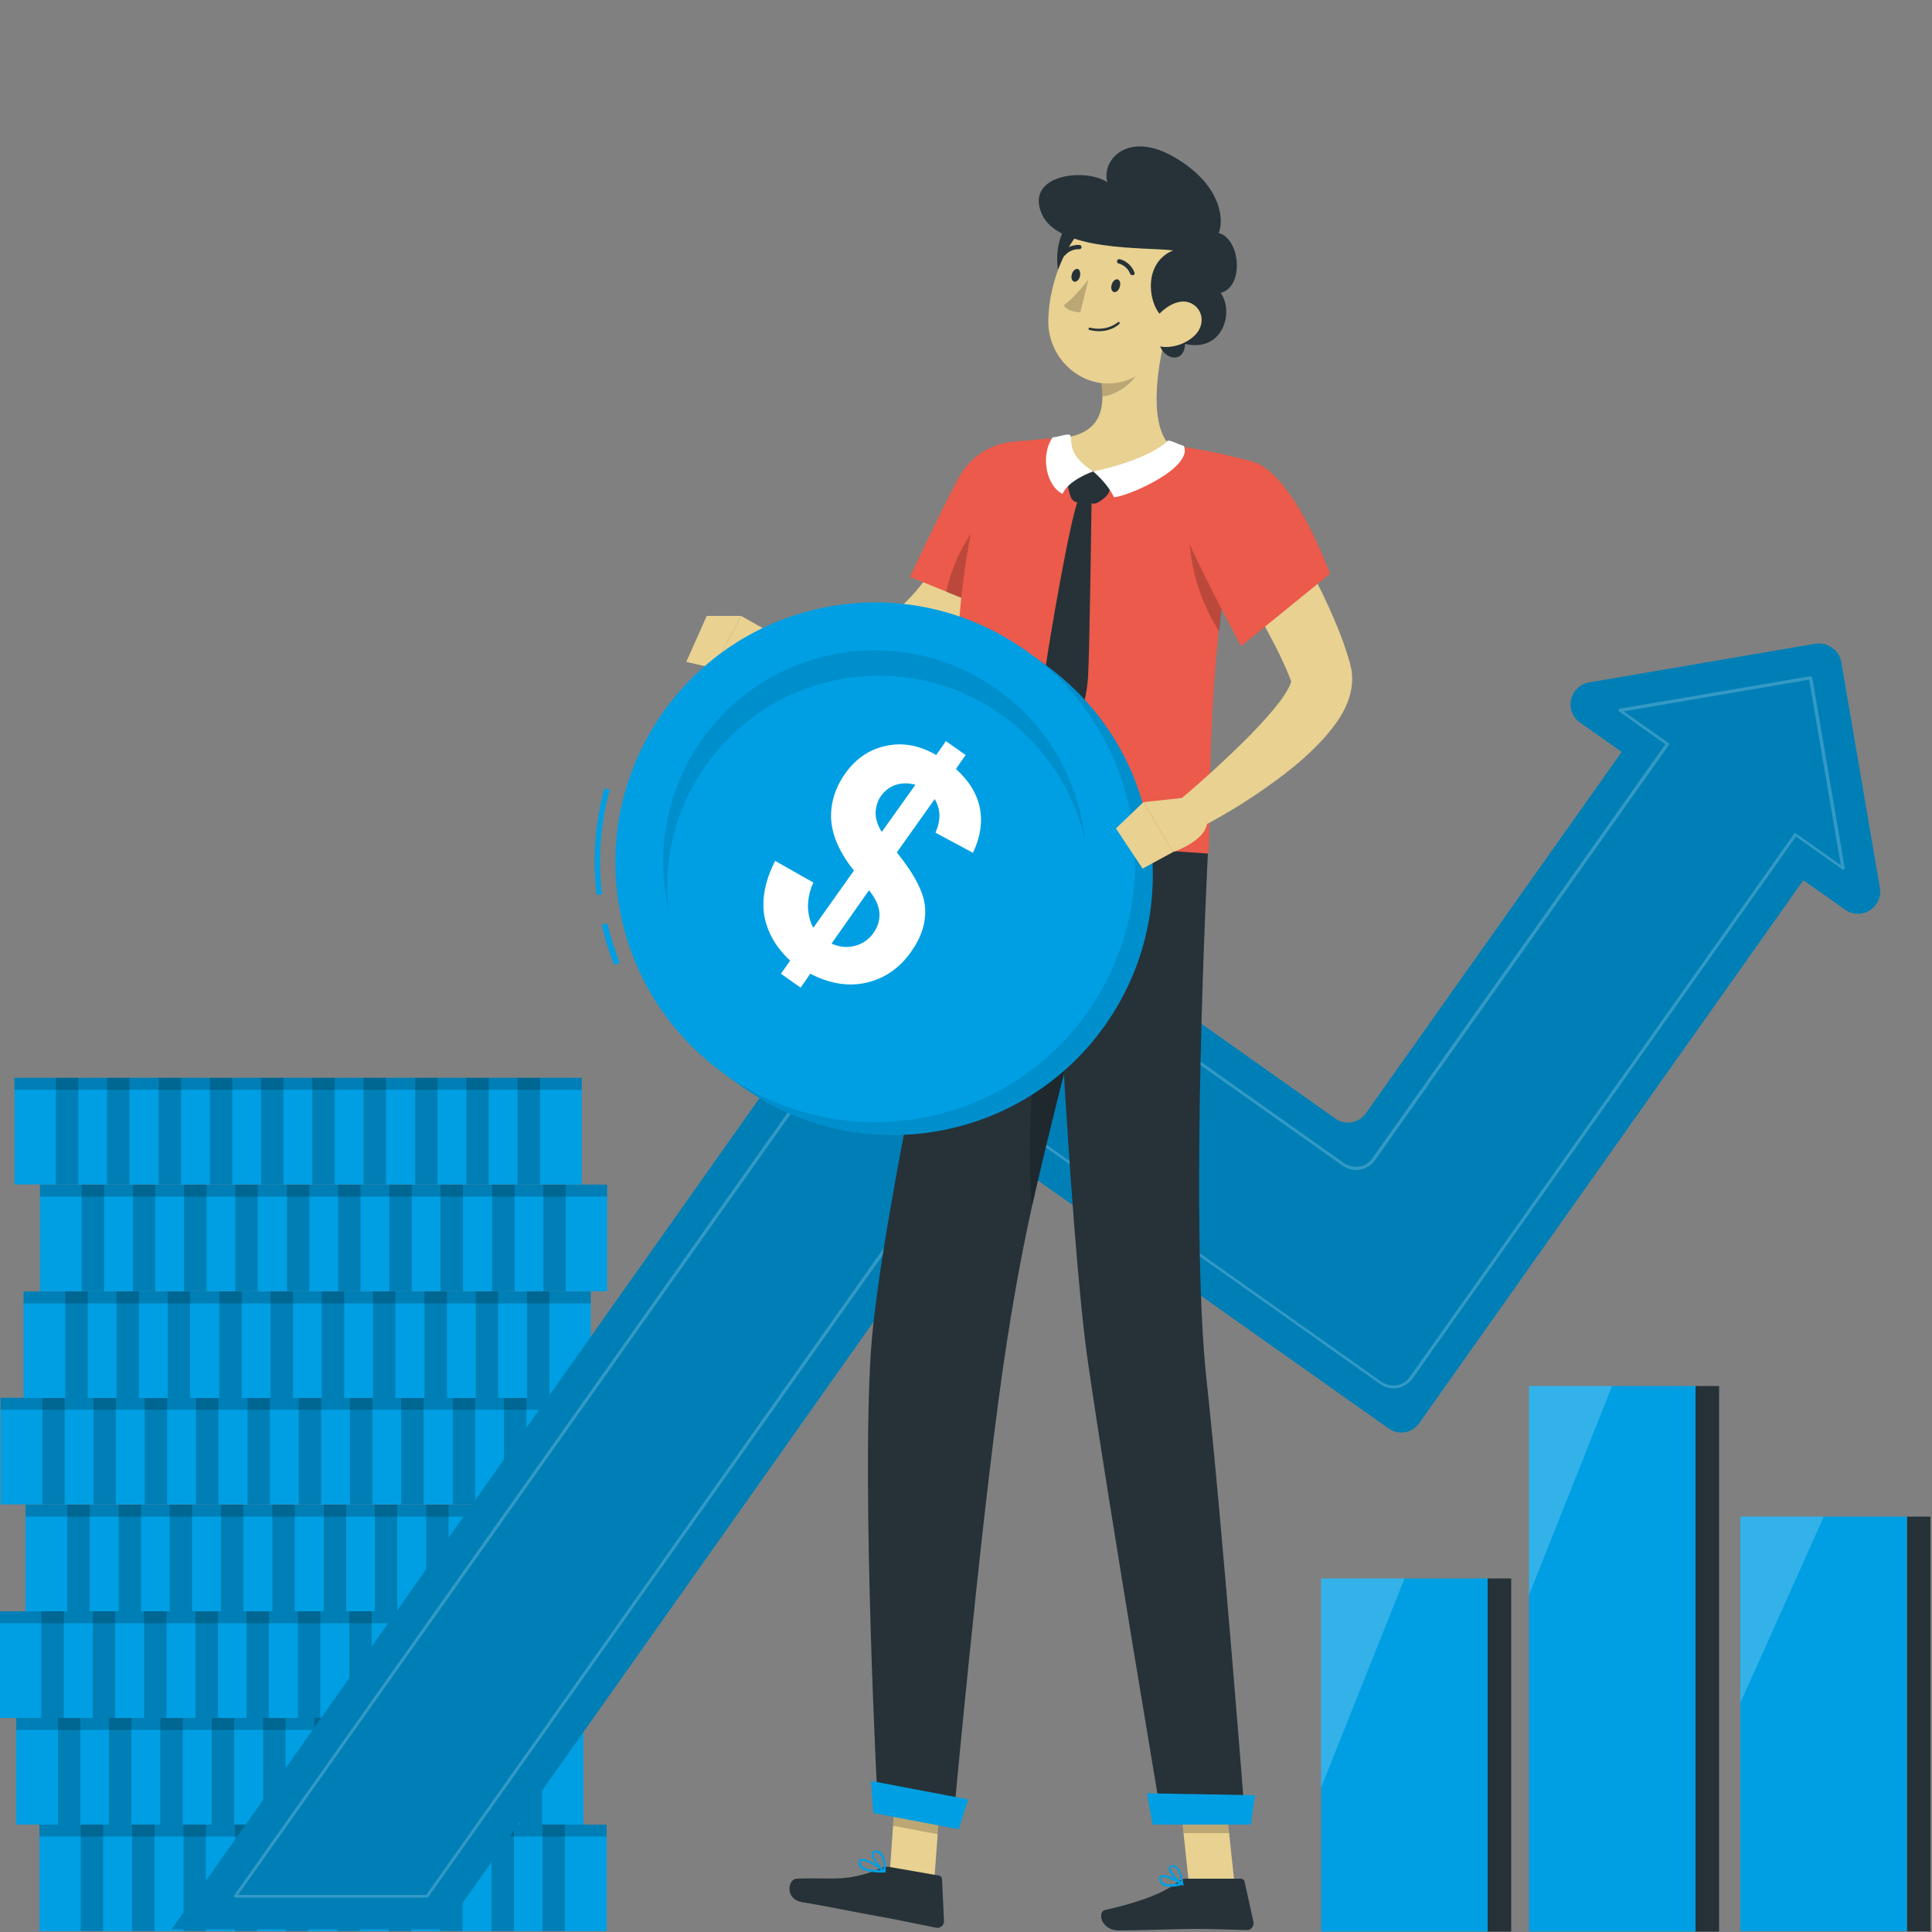 <?xml version="1.0" encoding="utf-8"?>
<!-- Generator: Adobe Illustrator 24.3.0, SVG Export Plug-In . SVG Version: 6.00 Build 0)  -->
<svg version="1.1" xmlns="http://www.w3.org/2000/svg" xmlns:xlink="http://www.w3.org/1999/xlink" x="0px" y="0px"
	 viewBox="0 0 500 500" enable-background="new 0 0 500 500" xml:space="preserve">
<rect x="0" y="0" width="500" height="500" fill="#808080" stroke="none"/>
<g id="Background_Complete" display="none">
	<g display="inline">
		<rect y="382.4" fill="#EBEBEB" width="500" height="0.2"/>
		<rect x="322.5" y="401.2" fill="#EBEBEB" width="8.7" height="0.2"/>
		<rect x="150" y="388.8" fill="#EBEBEB" width="23.2" height="0.2"/>
		<rect x="402.1" y="394.1" fill="#EBEBEB" width="56.7" height="0.2"/>
		<rect x="42.7" y="394.1" fill="#EBEBEB" width="56.7" height="0.2"/>
		<path fill="#EBEBEB" d="M237,337.8H43.9c-3.1,0-5.7-2.6-5.7-5.7V60.7c0-3.1,2.6-5.7,5.7-5.7H237c3.1,0,5.7,2.6,5.7,5.7v271.4
			C242.7,335.2,240.2,337.8,237,337.8z M43.9,55.2c-3,0-5.5,2.4-5.5,5.5v271.4c0,3,2.4,5.5,5.5,5.5H237c3,0,5.5-2.4,5.5-5.5V60.7
			c0-3-2.4-5.5-5.5-5.5H43.9z"/>
		<path fill="#EBEBEB" d="M453.3,337.8H260.2c-3.1,0-5.7-2.6-5.7-5.7V60.7c0-3.1,2.6-5.7,5.7-5.7h193.1c3.1,0,5.7,2.6,5.7,5.7v271.4
			C459,335.2,456.5,337.8,453.3,337.8z M260.2,55.2c-3,0-5.5,2.4-5.5,5.5v271.4c0,3,2.4,5.5,5.5,5.5h193.1c3,0,5.5-2.4,5.5-5.5V60.7
			c0-3-2.4-5.5-5.5-5.5H260.2z"/>
	</g>
	<g display="inline">
		<g>
			<g>
				<g>
					
						<rect x="113.3" y="92.1" transform="matrix(-1 -1.224647e-16 1.224647e-16 -1 492.124 328.503)" fill="#E6E6E6" width="265.5" height="144.2"/>
					
						<rect x="110.3" y="92.1" transform="matrix(-1 -1.224647e-16 1.224647e-16 -1 486.093 328.503)" fill="#F5F5F5" width="265.5" height="144.2"/>
					
						<rect x="177" y="36.9" transform="matrix(-1.836970e-16 1 -1 -1.836970e-16 407.298 -78.795)" fill="#FFFFFF" width="132.1" height="254.7"/>
					
						<rect x="50.8" y="163.1" transform="matrix(-1.836970e-16 1 -1 -1.836970e-16 281.092 47.411)" fill="#E6E6E6" width="132.1" height="2.3"/>
					
						<rect x="112.5" y="199" transform="matrix(-1 -1.224647e-16 1.224647e-16 -1 486.093 406.15)" fill="#F5F5F5" width="261" height="8.2"/>
					
						<rect x="112.5" y="129.7" transform="matrix(-1 -1.224647e-16 1.224647e-16 -1 486.093 267.483)" fill="#F5F5F5" width="261" height="8.2"/>
				</g>
				<g>
					<path fill="#E6E6E6" d="M104.4,82.1h280.3c0.5,0,0.8,0.4,0.8,0.8l0,0c0,0.5-0.4,0.8-0.8,0.8H104.4c-0.5,0-0.8-0.4-0.8-0.8l0,0
						C103.6,82.4,103.9,82.1,104.4,82.1z"/>
					<path fill="#E6E6E6" d="M99.4,82.9c0,2.3,1.9,4.2,4.2,4.2s4.2-1.9,4.2-4.2s-1.9-4.2-4.2-4.2S99.4,80.6,99.4,82.9z"/>
					<path fill="#E6E6E6" d="M377.7,87.6L377.7,87.6c0.6,0,1.1-0.5,1.1-1.1V84c0-0.6-0.5-1.1-1.1-1.1l0,0c-0.6,0-1.1,0.5-1.1,1.1
						v2.4C376.6,87.1,377.1,87.6,377.7,87.6z"/>
					<path fill="#E6E6E6" d="M117,87.6L117,87.6c0.6,0,1.1-0.5,1.1-1.1V84c0-0.6-0.5-1.1-1.1-1.1l0,0c-0.6,0-1.1,0.5-1.1,1.1v2.4
						C115.8,87.1,116.3,87.6,117,87.6z"/>
				</g>
			</g>
			
				<rect x="104.7" y="82.9" transform="matrix(-1 -1.224647e-16 1.224647e-16 -1 478.219 196.099)" opacity="0.5" fill="#E0E0E0" width="268.9" height="30.3"/>
			<circle fill="#E6E6E6" cx="364.3" cy="82.9" r="4.2"/>
		</g>
		<g>
			<g>
				<g>
					
						<rect x="295.9" y="268.4" transform="matrix(-1 -1.224647e-16 1.224647e-16 -1 608.842 650.752)" fill="#E6E6E6" width="17.1" height="114"/>
					<polygon fill="#F0F0F0" points="300.4,382.4 295.9,382.4 295.9,366.9 305.1,366.9 					"/>
					
						<rect x="434.4" y="268.4" transform="matrix(-1 -1.224647e-16 1.224647e-16 -1 885.915 650.752)" fill="#E6E6E6" width="17.1" height="114"/>
					
						<rect x="295.9" y="268.4" transform="matrix(-1 -1.224647e-16 1.224647e-16 -1 734.231 641.222)" fill="#F0F0F0" width="142.5" height="104.5"/>
					
						<rect x="299.4" y="273" transform="matrix(-1 -1.224647e-16 1.224647e-16 -1 734.231 574.634)" fill="#E6E6E6" width="135.5" height="28.7"/>
					<path fill="#F0F0F0" d="M326.3,281.9H405c4.4,0,8.6-3.5,11.6-9.8l0,0H314.7l0,0C317.7,278.4,321.9,281.9,326.3,281.9z"/>
					<polygon fill="#F0F0F0" points="433.9,382.4 438.3,382.4 438.3,366.9 429.2,366.9 					"/>
					
						<rect x="299.4" y="306.3" transform="matrix(-1 -1.224647e-16 1.224647e-16 -1 734.231 641.222)" fill="#E6E6E6" width="135.5" height="28.7"/>
					<path fill="#F0F0F0" d="M326.3,315.2H405c4.4,0,8.6-3.5,11.6-9.8l0,0H314.7l0,0C317.7,311.7,321.9,315.2,326.3,315.2z"/>
					
						<rect x="299.4" y="339.6" transform="matrix(-1 -1.224647e-16 1.224647e-16 -1 734.231 707.81)" fill="#E6E6E6" width="135.5" height="28.7"/>
					<path fill="#F0F0F0" d="M326.3,348.5H405c4.4,0,8.6-3.5,11.6-9.8l0,0H314.7l0,0C317.7,344.9,321.9,348.5,326.3,348.5z"/>
				</g>
			</g>
			<g>
				<g>
					<g>
						<g>
							<path fill="#F5F5F5" d="M399.2,211.2c-2.7-9.1,30.9-54.6,45.7-53.2c14.8,1.4-11.2,56.5-19.2,61.4
								C416.8,224.9,402.2,221.1,399.2,211.2z"/>
							<path fill="#F5F5F5" d="M397.3,224.3c-1.3-4.6,22.2-12.2,31.6-6.7c9.3,5.5-9.7,19.6-15,18.9
								C407.8,235.8,398.7,229.3,397.3,224.3z"/>
							<path fill="#F5F5F5" d="M425.8,220.1c3.3-6.1-20.7-41.7-33.4-42.4c-12.8-0.7,3.6,41,9.9,45.3
								C409.4,227.9,422.3,226.8,425.8,220.1z"/>
							<path fill="#EBEBEB" d="M413.6,201.2L413.6,201.2c-1.3,0-2.4,0.9-2.6,2.1c-2.8,18.8-3.1,37.8-1,56.8c0.1,1.2,1.2,2.2,2.4,2.2
								c0,0,0,0,0.1,0c1.5,0,2.7-1.3,2.5-2.8c-2-18.5-1.7-37.1,1-55.5C416.2,202.5,415.1,201.2,413.6,201.2z"/>
						</g>
						<path fill="#FAFAFA" d="M411.8,268.4L411.8,268.4c8.8,0,16.3-5.2,18.1-12.3c0.5-1.9,1-3.7,1.9-5.5l0.1-0.3h-40.3l0.1,0.3
							c0.9,1.8,1.4,3.6,1.9,5.5C395.5,263.1,402.9,268.4,411.8,268.4z"/>
						<path fill="#F0F0F0" d="M391.5,252.1H432c1.1,0,2.1-1.1,2.4-2.7l0,0c0.4-2.3-0.8-4.5-2.4-4.5h-40.4c-1.6,0-2.8,2.2-2.4,4.5
							l0,0C389.4,251,390.4,252.1,391.5,252.1z"/>
					</g>
				</g>
			</g>
		</g>
		<g>
			<g>
				<rect x="217.1" y="310.6" fill="#F0F0F0" width="49.8" height="71.8"/>
				
					<rect x="69" y="310.6" transform="matrix(-1 -1.224647e-16 1.224647e-16 -1 286.067 692.956)" fill="#F5F5F5" width="148.1" height="71.8"/>
				
					<rect x="82" y="334.6" transform="matrix(-1 -1.224647e-16 1.224647e-16 -1 195.284 701.104)" fill="#FAFAFA" width="31.3" height="31.9"/>
				
					<rect x="124.5" y="334.6" transform="matrix(-1 -1.224647e-16 1.224647e-16 -1 280.323 701.104)" fill="#FAFAFA" width="31.3" height="31.9"/>
				<rect x="68.4" y="318.2" opacity="0.7" fill="#E6E6E6" width="198.5" height="4.1"/>
			</g>
			<g>
				<rect x="217.1" y="308.1" fill="#F0F0F0" width="52.6" height="11.8"/>
				
					<rect x="66.2" y="308.1" transform="matrix(-1 -1.224647e-16 1.224647e-16 -1 283.318 628.003)" fill="#F5F5F5" width="150.9" height="11.8"/>
			</g>
		</g>
		<path fill="#F0F0F0" d="M108.9,287.9c0,0,0.9,20.2,37.3,20.2s37.3-20.2,37.3-20.2H108.9z"/>
		<path fill="#F0F0F0" d="M108.9,274.6c0,0,0.9,20.2,37.3,20.2s37.3-20.2,37.3-20.2H108.9z"/>
	</g>
</g>
<g id="Background_Simple">
	<g display="none">
		<path display="inline" fill="#E7EAF3" d="M17.3,128.3c-61.4,136.8,227.5,84.7,252,122.4c37.3,57.1-70.1,114.8-30.7,176.1
			c55.4,86.2,146.1,4.4,178.5-27.4c32.7-32.2,100.1-115.8,57.2-188.8c-65.4-111.4-140.7-33.4-208.2-77.8
			c-31.9-20.9,1.9-69.6-47.3-103.5C132.9-29.9,39.2,79.4,17.3,128.3z"/>
	</g>
</g>
<g id="Shadow_1_">
</g>
<g id="Coins">
	<g>
		<g>
			<rect x="10.2" y="472.2" fill="#009FE3" width="146.8" height="27.6"/>
			<rect x="10.2" y="472.2" opacity="0.2" width="146.8" height="3.1"/>
			<rect x="20.9" y="472.2" opacity="0.2" width="5.8" height="27.6"/>
			<rect x="34.2" y="472.2" opacity="0.2" width="5.8" height="27.6"/>
			<rect x="47.5" y="472.2" opacity="0.2" width="5.8" height="27.6"/>
			<rect x="60.8" y="472.2" opacity="0.2" width="5.8" height="27.6"/>
			<rect x="74" y="472.2" opacity="0.2" width="5.8" height="27.6"/>
			<rect x="87.3" y="472.2" opacity="0.2" width="5.8" height="27.6"/>
			<rect x="100.6" y="472.2" opacity="0.2" width="5.8" height="27.6"/>
			<rect x="113.9" y="472.2" opacity="0.2" width="5.8" height="27.6"/>
			<rect x="127.2" y="472.2" opacity="0.2" width="5.8" height="27.6"/>
			<rect x="140.4" y="472.2" opacity="0.2" width="5.8" height="27.6"/>
		</g>
		<g>
			<rect x="4.2" y="444.6" fill="#009FE3" width="146.8" height="27.6"/>
			<rect x="4.2" y="444.6" opacity="0.2" width="146.8" height="3.1"/>
			<rect x="15" y="444.6" opacity="0.2" width="5.8" height="27.6"/>
			<rect x="28.2" y="444.6" opacity="0.2" width="5.8" height="27.6"/>
			<rect x="41.5" y="444.6" opacity="0.2" width="5.8" height="27.6"/>
			<rect x="54.8" y="444.6" opacity="0.2" width="5.8" height="27.6"/>
			<rect x="68.1" y="444.6" opacity="0.2" width="5.8" height="27.6"/>
			<rect x="81.3" y="444.6" opacity="0.2" width="5.8" height="27.6"/>
			<rect x="94.6" y="444.6" opacity="0.2" width="5.8" height="27.6"/>
			<rect x="107.9" y="444.6" opacity="0.2" width="5.8" height="27.6"/>
			<rect x="121.2" y="444.6" opacity="0.2" width="5.8" height="27.6"/>
			<rect x="134.5" y="444.6" opacity="0.2" width="5.8" height="27.6"/>
		</g>
		<g>
			<rect y="417" fill="#009FE3" width="146.8" height="27.6"/>
			<rect y="417" opacity="0.2" width="146.8" height="3.1"/>
			<rect x="10.7" y="417" opacity="0.2" width="5.8" height="27.6"/>
			<rect x="24" y="417" opacity="0.2" width="5.8" height="27.6"/>
			<rect x="37.3" y="417" opacity="0.2" width="5.8" height="27.6"/>
			<rect x="50.6" y="417" opacity="0.2" width="5.8" height="27.6"/>
			<rect x="63.8" y="417" opacity="0.2" width="5.8" height="27.6"/>
			<rect x="77.1" y="417" opacity="0.2" width="5.8" height="27.6"/>
			<rect x="90.4" y="417" opacity="0.2" width="5.8" height="27.6"/>
			<rect x="103.7" y="417" opacity="0.2" width="5.8" height="27.6"/>
			<rect x="117" y="417" opacity="0.2" width="5.8" height="27.6"/>
			<rect x="130.2" y="417" opacity="0.2" width="5.8" height="27.6"/>
		</g>
		<g>
			<rect x="6.6" y="389.4" fill="#009FE3" width="146.8" height="27.6"/>
			<rect x="6.6" y="389.4" opacity="0.2" width="146.8" height="3.1"/>
			<rect x="17.4" y="389.4" opacity="0.2" width="5.8" height="27.6"/>
			<rect x="30.7" y="389.4" opacity="0.2" width="5.8" height="27.6"/>
			<rect x="43.9" y="389.4" opacity="0.2" width="5.8" height="27.6"/>
			<rect x="57.2" y="389.4" opacity="0.2" width="5.8" height="27.6"/>
			<rect x="70.5" y="389.4" opacity="0.2" width="5.8" height="27.6"/>
			<rect x="83.8" y="389.4" opacity="0.2" width="5.8" height="27.6"/>
			<rect x="97" y="389.4" opacity="0.2" width="5.8" height="27.6"/>
			<rect x="110.3" y="389.4" opacity="0.2" width="5.8" height="27.6"/>
			<rect x="123.6" y="389.4" opacity="0.2" width="5.8" height="27.6"/>
			<rect x="136.9" y="389.4" opacity="0.2" width="5.8" height="27.6"/>
		</g>
		<g>
			
				<rect x="0.2" y="361.8" transform="matrix(-1 -1.224647e-16 1.224647e-16 -1 147.143 751.138)" fill="#009FE3" width="146.8" height="27.6"/>
			
				<rect x="0.2" y="361.8" transform="matrix(-1 -1.224647e-16 1.224647e-16 -1 147.143 726.659)" opacity="0.2" width="146.8" height="3.1"/>
			
				<rect x="130.4" y="361.8" transform="matrix(-1 -1.224647e-16 1.224647e-16 -1 266.634 751.138)" opacity="0.2" width="5.8" height="27.6"/>
			
				<rect x="117.1" y="361.8" transform="matrix(-1 -1.224647e-16 1.224647e-16 -1 240.08 751.138)" opacity="0.2" width="5.8" height="27.6"/>
			
				<rect x="103.9" y="361.8" transform="matrix(-1 -1.224647e-16 1.224647e-16 -1 213.527 751.138)" opacity="0.2" width="5.8" height="27.6"/>
			
				<rect x="90.6" y="361.8" transform="matrix(-1 -1.224647e-16 1.224647e-16 -1 186.973 751.138)" opacity="0.2" width="5.8" height="27.6"/>
			
				<rect x="77.3" y="361.8" transform="matrix(-1 -1.224647e-16 1.224647e-16 -1 160.419 751.138)" opacity="0.2" width="5.8" height="27.6"/>
			
				<rect x="64" y="361.8" transform="matrix(-1 -1.224647e-16 1.224647e-16 -1 133.866 751.138)" opacity="0.2" width="5.8" height="27.6"/>
			
				<rect x="50.8" y="361.8" transform="matrix(-1 -1.224647e-16 1.224647e-16 -1 107.312 751.138)" opacity="0.2" width="5.8" height="27.6"/>
			
				<rect x="37.5" y="361.8" transform="matrix(-1 -1.224647e-16 1.224647e-16 -1 80.759 751.138)" opacity="0.2" width="5.8" height="27.6"/>
			
				<rect x="24.2" y="361.8" transform="matrix(-1 -1.224647e-16 1.224647e-16 -1 54.205 751.138)" opacity="0.2" width="5.8" height="27.6"/>
			
				<rect x="10.9" y="361.8" transform="matrix(-1 -1.224647e-16 1.224647e-16 -1 27.652 751.138)" opacity="0.2" width="5.8" height="27.6"/>
		</g>
		<g>
			
				<rect x="6.2" y="334.1" transform="matrix(-1 -1.224647e-16 1.224647e-16 -1 159.091 695.903)" fill="#009FE3" width="146.8" height="27.6"/>
			
				<rect x="6.2" y="334.1" transform="matrix(-1 -1.224647e-16 1.224647e-16 -1 159.091 671.423)" opacity="0.2" width="146.8" height="3.1"/>
			
				<rect x="136.4" y="334.1" transform="matrix(-1 -1.224647e-16 1.224647e-16 -1 278.582 695.903)" opacity="0.2" width="5.8" height="27.6"/>
			
				<rect x="123.1" y="334.1" transform="matrix(-1 -1.224647e-16 1.224647e-16 -1 252.029 695.903)" opacity="0.2" width="5.8" height="27.6"/>
			
				<rect x="109.8" y="334.1" transform="matrix(-1 -1.224647e-16 1.224647e-16 -1 225.475 695.903)" opacity="0.2" width="5.8" height="27.6"/>
			
				<rect x="96.6" y="334.1" transform="matrix(-1 -1.224647e-16 1.224647e-16 -1 198.921 695.903)" opacity="0.2" width="5.8" height="27.6"/>
			
				<rect x="83.3" y="334.1" transform="matrix(-1 -1.224647e-16 1.224647e-16 -1 172.368 695.903)" opacity="0.2" width="5.8" height="27.6"/>
			
				<rect x="70" y="334.1" transform="matrix(-1 -1.224647e-16 1.224647e-16 -1 145.814 695.903)" opacity="0.2" width="5.8" height="27.6"/>
			
				<rect x="56.7" y="334.1" transform="matrix(-1 -1.224647e-16 1.224647e-16 -1 119.261 695.903)" opacity="0.2" width="5.8" height="27.6"/>
			
				<rect x="43.5" y="334.1" transform="matrix(-1 -1.224647e-16 1.224647e-16 -1 92.707 695.903)" opacity="0.2" width="5.8" height="27.6"/>
			
				<rect x="30.2" y="334.1" transform="matrix(-1 -1.224647e-16 1.224647e-16 -1 66.153 695.903)" opacity="0.2" width="5.8" height="27.6"/>
			
				<rect x="16.9" y="334.1" transform="matrix(-1 -1.224647e-16 1.224647e-16 -1 39.6 695.903)" opacity="0.2" width="5.8" height="27.6"/>
		</g>
		<g>
			
				<rect x="10.4" y="306.5" transform="matrix(-1 -1.224647e-16 1.224647e-16 -1 167.53 640.667)" fill="#009FE3" width="146.8" height="27.6"/>
			
				<rect x="10.4" y="306.5" transform="matrix(-1 -1.224647e-16 1.224647e-16 -1 167.53 616.188)" opacity="0.2" width="146.8" height="3.1"/>
			
				<rect x="140.6" y="306.5" transform="matrix(-1 -1.224647e-16 1.224647e-16 -1 287.021 640.667)" opacity="0.2" width="5.8" height="27.6"/>
			
				<rect x="127.3" y="306.5" transform="matrix(-1 -1.224647e-16 1.224647e-16 -1 260.467 640.667)" opacity="0.2" width="5.8" height="27.6"/>
			
				<rect x="114.1" y="306.5" transform="matrix(-1 -1.224647e-16 1.224647e-16 -1 233.913 640.667)" opacity="0.2" width="5.8" height="27.6"/>
			
				<rect x="100.8" y="306.5" transform="matrix(-1 -1.224647e-16 1.224647e-16 -1 207.36 640.667)" opacity="0.2" width="5.8" height="27.6"/>
			
				<rect x="87.5" y="306.5" transform="matrix(-1 -1.224647e-16 1.224647e-16 -1 180.806 640.667)" opacity="0.2" width="5.8" height="27.6"/>
			
				<rect x="74.2" y="306.5" transform="matrix(-1 -1.224647e-16 1.224647e-16 -1 154.252 640.667)" opacity="0.2" width="5.8" height="27.6"/>
			
				<rect x="61" y="306.5" transform="matrix(-1 -1.224647e-16 1.224647e-16 -1 127.699 640.667)" opacity="0.2" width="5.8" height="27.6"/>
			
				<rect x="47.7" y="306.5" transform="matrix(-1 -1.224647e-16 1.224647e-16 -1 101.145 640.667)" opacity="0.2" width="5.8" height="27.6"/>
			
				<rect x="34.4" y="306.5" transform="matrix(-1 -1.224647e-16 1.224647e-16 -1 74.592 640.667)" opacity="0.2" width="5.8" height="27.6"/>
			
				<rect x="21.1" y="306.5" transform="matrix(-1 -1.224647e-16 1.224647e-16 -1 48.038 640.667)" opacity="0.2" width="5.8" height="27.6"/>
		</g>
		<g>
			
				<rect x="3.7" y="278.9" transform="matrix(-1 -1.224647e-16 1.224647e-16 -1 154.252 585.432)" fill="#009FE3" width="146.8" height="27.6"/>
			
				<rect x="3.7" y="278.9" transform="matrix(-1 -1.224647e-16 1.224647e-16 -1 154.252 560.952)" opacity="0.2" width="146.8" height="3.1"/>
			
				<rect x="134" y="278.9" transform="matrix(-1 -1.224647e-16 1.224647e-16 -1 273.743 585.432)" opacity="0.2" width="5.8" height="27.6"/>
			
				<rect x="120.7" y="278.9" transform="matrix(-1 -1.224647e-16 1.224647e-16 -1 247.19 585.432)" opacity="0.2" width="5.8" height="27.6"/>
			
				<rect x="107.4" y="278.9" transform="matrix(-1 -1.224647e-16 1.224647e-16 -1 220.636 585.432)" opacity="0.2" width="5.8" height="27.6"/>
			
				<rect x="94.2" y="278.9" transform="matrix(-1 -1.224647e-16 1.224647e-16 -1 194.083 585.432)" opacity="0.2" width="5.8" height="27.6"/>
			
				<rect x="80.9" y="278.9" transform="matrix(-1 -1.224647e-16 1.224647e-16 -1 167.529 585.432)" opacity="0.2" width="5.8" height="27.6"/>
			
				<rect x="67.6" y="278.9" transform="matrix(-1 -1.224647e-16 1.224647e-16 -1 140.975 585.432)" opacity="0.2" width="5.8" height="27.6"/>
			
				<rect x="54.3" y="278.9" transform="matrix(-1 -1.224647e-16 1.224647e-16 -1 114.422 585.432)" opacity="0.2" width="5.8" height="27.6"/>
			
				<rect x="41" y="278.9" transform="matrix(-1 -1.224647e-16 1.224647e-16 -1 87.868 585.432)" opacity="0.2" width="5.8" height="27.6"/>
			
				<rect x="27.8" y="278.9" transform="matrix(-1 -1.224647e-16 1.224647e-16 -1 61.315 585.432)" opacity="0.2" width="5.8" height="27.6"/>
			
				<rect x="14.5" y="278.9" transform="matrix(-1 -1.224647e-16 1.224647e-16 -1 34.761 585.432)" opacity="0.2" width="5.8" height="27.6"/>
		</g>
	</g>
</g>
<g id="Growth">
	<g>
		<g>
			<path fill="#009FE3" d="M469.8,166.6l-58.5,10c-5.1,0.9-6.6,7.4-2.4,10.4l10.8,7.6l-66.2,93.5c-1.8,2.6-5.4,3.2-7.9,1.4
				l-97.2-68.8c-2.6-1.8-6.1-1.2-7.9,1.4L44.4,499.3h70.5l139.3-197c1.8-2.6,5.4-3.2,7.9-1.4l97.3,68.8c2.6,1.8,6.1,1.2,7.9-1.4
				l99.4-140.5l10.8,7.6c4.2,3,9.9-0.6,9-5.7l-10-58.5C475.9,168.2,472.9,166.1,469.8,166.6z"/>
			<path opacity="0.2" d="M469.8,166.6l-58.5,10c-5.1,0.9-6.6,7.4-2.4,10.4l10.8,7.6l-66.2,93.5c-1.8,2.6-5.4,3.2-7.9,1.4
				l-97.2-68.8c-2.6-1.8-6.1-1.2-7.9,1.4L44.4,499.3h70.5l139.3-197c1.8-2.6,5.4-3.2,7.9-1.4l97.3,68.8c2.6,1.8,6.1,1.2,7.9-1.4
				l99.4-140.5l10.8,7.6c4.2,3,9.9-0.6,9-5.7l-10-58.5C475.9,168.2,472.9,166.1,469.8,166.6z"/>
		</g>
		<path opacity="0.2" fill="#FFFFFF" d="M110.5,491.1H60.9c-0.1,0-0.3-0.1-0.3-0.2c-0.1-0.1-0.1-0.3,0-0.4l181.6-256.8
			c0.9-1.3,2.3-2.2,3.9-2.5c1.6-0.3,3.2,0.1,4.5,1l97.2,68.8c1.2,0.8,2.6,1.1,4,0.9c1.4-0.2,2.6-1,3.4-2.2l75.8-107.1l-12-8.5
			c-0.1-0.1-0.2-0.2-0.1-0.4c0-0.1,0.2-0.3,0.3-0.3l49.3-8.4c0.1,0,0.2,0,0.3,0.1c0.1,0.1,0.1,0.1,0.2,0.2l8.4,49.3
			c0,0.1,0,0.3-0.2,0.4c-0.1,0.1-0.3,0.1-0.4,0l-12-8.5l-99.2,140.2c-0.9,1.3-2.3,2.2-3.9,2.5c-1.6,0.3-3.2-0.1-4.5-1l-97.2-68.8
			c-2.4-1.7-5.7-1.1-7.4,1.3L110.8,491C110.7,491.1,110.6,491.1,110.5,491.1z M61.6,490.4h48.7l141.6-200.2c1.9-2.7,5.7-3.4,8.4-1.4
			l97.2,68.8c1.2,0.8,2.6,1.1,4,0.9c1.4-0.2,2.6-1,3.4-2.2l99.4-140.5c0.1-0.1,0.1-0.1,0.2-0.2c0.1,0,0.2,0,0.3,0.1l11.6,8.2
			l-8.2-48l-48,8.2l11.6,8.2c0.1,0.1,0.1,0.1,0.2,0.2c0,0.1,0,0.2-0.1,0.3l-76,107.4c-0.9,1.3-2.3,2.2-3.9,2.5
			c-1.6,0.3-3.2-0.1-4.5-1l-97.2-68.8c-1.2-0.8-2.6-1.1-4-0.9c-1.4,0.2-2.6,1-3.4,2.2L61.6,490.4z"/>
	</g>
</g>
<g id="Chart">
	<g>
		<g>
			<rect x="385" y="408.5" fill="#263238" width="6.1" height="91.4"/>
			<rect x="438.8" y="358.7" fill="#263238" width="6.1" height="141.2"/>
			<rect x="493.5" y="392.5" fill="#263238" width="6.1" height="107.3"/>
		</g>
		<g>
			<rect x="341.9" y="408.5" fill="#009FE3" width="43.1" height="91.4"/>
			<polygon opacity="0.2" fill="#FFFFFF" points="341.9,408.5 341.9,462.6 363.5,408.5 			"/>
			<rect x="395.7" y="358.7" fill="#009FE3" width="43.1" height="141.2"/>
			<polygon opacity="0.2" fill="#FFFFFF" points="395.7,358.7 395.7,412.8 417.2,358.7 			"/>
			<rect x="450.4" y="392.5" fill="#009FE3" width="43.1" height="107.3"/>
			<polygon opacity="0.2" fill="#FFFFFF" points="450.4,392.5 450.4,440.7 472,392.5 			"/>
		</g>
	</g>
</g>
<g id="Character">
	<g>
		<polygon fill="#E8D191" points="241.7,487.9 230.2,485.7 232.1,458.4 243.7,460.6 		"/>
		<polygon fill="#E8D191" points="319.5,487.6 307.7,487.6 304.8,460.4 316.6,460.4 		"/>
		<path fill="#263238" d="M306.8,486.2h14.3c0.5,0,0.9,0.3,1,0.8l2.3,10.4c0.2,1.1-0.6,2.1-1.7,2.1c-4.6-0.1-8-0.3-13.8-0.3
			c-3.6,0-14.3,0.4-19.3,0.4c-4.8,0-5.6-4.9-3.6-5.3c9.1-2,15.9-4.7,18.8-7.3C305.4,486.5,306.1,486.2,306.8,486.2z"/>
		<path fill="#263238" d="M230.4,483.2l12.6,2.2c0.5,0.1,0.8,0.5,0.8,1l0.5,10.7c0.1,1.1-0.9,2-2,1.8c-4.5-0.9-11.1-2.3-16.8-3.3
			c-6.7-1.2-10-2-17.8-3.3c-4.8-0.8-3.7-6-1.6-6.1c9.4-0.4,12.7,1,21.4-2.5C228.4,483.2,229.4,483,230.4,483.2z"/>
		<path fill="#E8D191" d="M270.7,127.9c-0.4,1.2-0.7,2.1-1.1,3.1c-0.4,1-0.7,1.9-1.1,2.9c-0.8,1.9-1.6,3.7-2.5,5.6
			c-1.7,3.7-3.7,7.3-5.8,10.8c-4.4,7-9.5,13.9-16.8,19.6c-1.9,1.4-3.8,2.7-6,3.8c-0.5,0.3-1.1,0.6-1.7,0.8c-0.6,0.3-1.1,0.5-1.8,0.8
			c-1.5,0.6-2.8,0.9-4.1,1.1c-2.5,0.4-4.7,0.5-6.8,0.6c-2.1,0-4.2,0-6.2-0.2c-8.1-0.6-15.7-2.1-23.4-4.2l1.2-8.7
			c7.5-0.3,15.1-0.5,22.2-1.1c1.8-0.2,3.5-0.4,5.2-0.6c1.6-0.3,3.2-0.6,4.5-1c0.6-0.2,1.1-0.4,1.4-0.6c0.5-0.3,1.2-0.6,1.7-1
			c1.2-0.7,2.3-1.6,3.5-2.6c2.3-2,4.4-4.4,6.4-7.1c2-2.6,3.9-5.5,5.6-8.6c1.8-3,3.3-6.2,4.9-9.4c0.8-1.6,1.5-3.2,2.2-4.9l1-2.4
			l0.9-2.3L270.7,127.9z"/>
		<g>
			<g>
				<path fill="#EB5A4A" d="M265,114.1c21.4,0-2.1,46.3-2.1,46.3l-27.4-11.1c0,0,7.5-16.1,12.4-25.3
					C252.6,115.3,260.3,114.2,265,114.1z"/>
			</g>
		</g>
		<path opacity="0.2" d="M259.8,129.1c-7.8,5.5-13.3,15.8-14.9,24.1l15.6,6.3c2.8-4.2,5.6-9.3,8.7-13.6c0.8-2.3,1.7-4.7,2.4-7.1
			L259.8,129.1z"/>
		<path fill="#E8D191" d="M201.2,164.7l-9.4-5.3l-7.2,13.5c0,0,6.5,1.2,12.5-0.3L201.2,164.7z"/>
		<polygon fill="#E8D191" points="182.9,159.4 177.6,171.3 184.6,172.9 191.8,159.4 		"/>
		<g>
			<polygon opacity="0.2" points="232.2,458.4 231.1,472.5 242.7,474.7 243.7,460.6 			"/>
			<polygon opacity="0.2" points="316.6,460.4 304.8,460.4 306.3,474.4 318.1,474.4 			"/>
		</g>
		<g>
			<g>
				<path fill="#EB5A4A" d="M323.5,119.3c-3.6,13-5.9,26.2-7.5,38.7c-1.1,9.1-1.8,17.8-2.2,25.7c-1,18.5-0.6,32.6-1.1,37.3
					c-9.2-0.6-43.8-3-62.7-4.4c-8.5-66.9,7.8-101.3,7.8-101.3s6.9-1.4,15-1.9c1.1-0.1,2.1-0.1,3.2-0.1c7.1-0.2,18.7,0.9,26.7,1.9
					c1.7,0.2,3.4,0.4,5,0.7C316.1,117.2,323.5,119.3,323.5,119.3z"/>
			</g>
		</g>
		<path opacity="0.2" d="M307.7,136.2c0,10.5,2.9,19.4,7.8,27.2c0.2-1.8,0.4-3.6,0.6-5.4c0.8-6.8,1.9-13.9,3.3-21.1L307.7,136.2z"/>
		<path fill="#E8D191" d="M302.1,84.9c-2.3,8.5-5.1,24.1,0.5,30.2c-4.7,4.2-11.5,7.6-21.1,6.7c-7.4-0.7-7.4-5.9-5.5-8.6
			c9.7-1.6,10-8.7,8.8-15.5L302.1,84.9z"/>
		<path fill="#263238" d="M276.2,124.7c0.1,1.1,0.5,2.7,0.9,3.9c0.3,0.8,1,1.4,1.9,1.4c1.1,0,2.5,0.1,3.7,0.3c0.5,0.1,1,0,1.5-0.3
			c1.5-0.9,3.4-2.3,2.9-4.1c-0.6-2-4.1-3.9-4.1-3.9S277,123.5,276.2,124.7z"/>
		<path fill="#263238" d="M279.3,128.6c-2.4,5.3-8,38.9-8.7,44.1c-0.7,5.1,1.7,13.3,4.9,19.8c3.5-4.5,5.7-10.7,6.1-17.6
			c0.4-7,0.9-45.4,0.9-45.4L279.3,128.6z"/>
		<path fill="#FFFFFF" d="M282.9,122c0,0,3.7,3,5.4,6.7c3.8-0.3,20.5-7.6,18.1-13.3c-2.1-0.6-3.9-1.8-4.4-1.2
			C301.2,115.5,294.1,119.8,282.9,122z"/>
		<path fill="#FFFFFF" d="M282.9,122c0,0-6.4,2.2-7.9,5.8c-3.9-1.7-6-9.5-2.6-14.6c2.1-0.2,4.2-1.2,4.6-0.5
			C277.6,114.1,276,117.6,282.9,122z"/>
		<path opacity="0.2" d="M295.1,90.2l-10.3,7.6c0.3,1.6,0.5,3.2,0.5,4.8c3.7-0.3,9-3.9,9.6-7.7C295.3,92.9,295.3,91.1,295.1,90.2z"
			/>
		<path fill="#263238" d="M277.2,57.7c-4.5,1.8-6.1,19.1,3,17.4S286.3,54.2,277.2,57.7z"/>
		<path fill="#E8D191" d="M306.8,75.1c-3.7,11.1-5.2,17.7-12.4,22c-10.8,6.4-23.4-2.4-23.1-14.3c0.2-10.8,6.2-27.1,18.4-28.6
			C301.7,52.6,310.5,64,306.8,75.1z"/>
		<path fill="#263238" d="M302.7,82.7c-4.6,0.1-8.5-14,0.9-17.9c-7.4-0.9-30.1,0.4-34.1-9.7c-4.1-10.1,11.7-11.7,17.1-7.9
			c-1.7-5.6,5.2-13.8,17.7-6.3c12.5,7.5,12.3,16.7,11.1,19.4c5.6,1.5,6.7,13.9,0.5,15.5c3.6,5,0.5,15.5-9.2,13.2
			c-0.3,6.1-7.1,3.4-6.7-1.3C300.4,83.1,302.7,82.7,302.7,82.7z"/>
		<path fill="#263238" d="M282,85.4C282,85.4,282,85.4,282,85.4c4.7,1.2,7.6-1.4,7.7-1.6c0.1-0.1,0.1-0.3,0-0.4
			c-0.1-0.1-0.3-0.1-0.4,0c0,0-2.8,2.5-7.2,1.4c-0.2,0-0.3,0.1-0.4,0.2C281.7,85.2,281.8,85.4,282,85.4z"/>
		<path fill="#E8D191" d="M309.2,86.8c-2.3,2.2-5.3,3.1-7.9,3c-3.9-0.2-4.6-3.9-2.6-7c1.9-2.7,6.1-6,9.6-4.3
			C311.6,80.2,311.8,84.3,309.2,86.8z"/>
		<g>
			<path fill="#263238" d="M227.2,467.9l19.4,4.6c0,0,6.9-75.7,12.8-117.3c1.6-11,4-26.5,7.7-43.1c4.7-20.8,10.5-43.3,15.3-61
				c5-18.6,8.9-31.7,8.9-31.7l-41.2-2.9c0,0-22.3,97.3-24.7,133.1C222.9,386.9,227.2,467.9,227.2,467.9z"/>
		</g>
		<path opacity="0.2" d="M267.1,312.1c4.7-20.8,10.5-43.3,15.3-61l-4.3-9.2C267.8,254.1,265.1,291.7,267.1,312.1z"/>
		<g>
			<path fill="#263238" d="M272.2,218.1c0,0,4.4,100.6,9.4,134.7c5.4,37.3,19.2,118.9,19.2,118.9h21.5c0,0-6-77.5-10-114.1
				c-4.6-41.6,0.3-136.7,0.3-136.7L272.2,218.1z"/>
		</g>
		<polygon fill="#009FE3" points="298.3,472.2 323.7,472.2 324.8,464.6 296.8,464.1 		"/>
		<polygon fill="#009FE3" points="226,469.2 248.1,473.4 250.6,465.7 225.4,460.9 		"/>
		<path fill="#263238" d="M289.8,74.2c-0.2,0.9-0.9,1.5-1.5,1.4c-0.6-0.2-0.9-1-0.6-1.9c0.2-0.9,0.9-1.5,1.5-1.4
			C289.8,72.4,290.1,73.3,289.8,74.2z"/>
		<path fill="#263238" d="M279.5,71.5c-0.2,0.9-0.9,1.5-1.5,1.4c-0.6-0.2-0.9-1-0.6-1.9c0.2-0.9,0.9-1.5,1.5-1.4
			C279.4,69.7,279.7,70.5,279.5,71.5z"/>
		<path opacity="0.2" d="M281.7,72.3c0,0-3.5,4.7-6.4,6.7c1.2,1.9,4.3,1.8,4.3,1.8L281.7,72.3z"/>
		<path fill="#263238" d="M293,71.2c-0.2,0-0.4-0.1-0.5-0.3c-0.9-2.3-3-2.7-3-2.7c-0.3-0.1-0.5-0.3-0.4-0.7c0.1-0.3,0.3-0.5,0.7-0.4
			c0.1,0,2.6,0.5,3.8,3.4c0.1,0.3,0,0.6-0.3,0.7C293.2,71.2,293.1,71.2,293,71.2z"/>
		<path fill="#263238" d="M275.1,66.3c-0.1,0-0.2-0.1-0.3-0.1c-0.2-0.2-0.3-0.6-0.1-0.8c2-2.3,4.6-2,4.7-2c0.3,0,0.5,0.3,0.5,0.6
			c0,0.3-0.3,0.5-0.6,0.5l0,0c-0.1,0-2.1-0.2-3.7,1.6C275.4,66.2,275.2,66.3,275.1,66.3z"/>
		<path fill="#009FE3" d="M302.9,488.3c-0.9,0-1.7-0.2-2.3-0.6c-0.4-0.4-0.6-0.8-0.6-1.5c0-0.5,0.3-0.7,0.5-0.8
			c1.3-0.7,5.1,1.7,5.5,1.9c0.1,0.1,0.1,0.2,0.1,0.3c0,0.1-0.1,0.2-0.2,0.2C305.1,488.1,304,488.3,302.9,488.3z M301.1,485.8
			c-0.1,0-0.3,0-0.4,0.1c-0.1,0-0.2,0.1-0.2,0.3c0,0.4,0.1,0.8,0.4,1c0.6,0.5,2.2,0.6,4.2,0.2C303.8,486.7,302,485.8,301.1,485.8z"
			/>
		<path fill="#009FE3" d="M305.9,487.9c0,0-0.1,0-0.1,0c-1.2-0.7-3.6-3.2-3.3-4.5c0-0.2,0.2-0.6,0.9-0.7c0.4-0.1,0.8,0.1,1.2,0.4
			c1.4,1.1,1.6,4.5,1.7,4.7c0,0.1,0,0.2-0.1,0.3C306,487.8,305.9,487.9,305.9,487.9z M303.5,483.1c0,0-0.1,0-0.1,0
			c-0.4,0-0.4,0.2-0.4,0.3c-0.1,0.8,1.4,2.7,2.6,3.6c-0.1-1-0.5-3-1.4-3.7C304,483.2,303.7,483.1,303.5,483.1z"/>
		<path fill="#009FE3" d="M229,484.6C229,484.6,229,484.6,229,484.6c-2,0.1-5.4-0.1-6.5-1.4c-0.3-0.4-0.4-0.9-0.3-1.4
			c0.1-0.3,0.3-0.5,0.6-0.7c1.5-0.5,5.8,2.6,6.3,3c0.1,0.1,0.1,0.2,0.1,0.3C229.2,484.5,229.1,484.6,229,484.6z M223.1,481.6
			C223.1,481.6,223.1,481.6,223.1,481.6c-0.2,0.1-0.3,0.1-0.3,0.3c-0.1,0.4,0,0.7,0.2,0.9c0.6,0.8,2.5,1.2,5.1,1.2
			C226.4,482.8,224,481.4,223.1,481.6z"/>
		<path fill="#009FE3" d="M229,484.6c-0.1,0-0.1,0-0.2,0c-1.3-0.9-3.6-3.9-3.2-5.1c0.1-0.3,0.4-0.6,1.2-0.6c0.6,0,1.1,0.3,1.4,0.7
			c1.3,1.5,1,4.6,1,4.8C229.2,484.4,229.2,484.5,229,484.6C229.1,484.6,229.1,484.6,229,484.6z M226.4,479.4c-0.2,0-0.3,0.2-0.3,0.2
			c-0.3,0.8,1.3,3.1,2.6,4.2c0-0.9-0.1-2.9-0.9-3.8c-0.3-0.3-0.6-0.5-1.1-0.5C226.6,479.4,226.5,479.4,226.4,479.4z"/>
		<g>
			<g>
				<g>
					<g>
						<path fill="#009FE3" d="M270.2,171.8l-4.8-3.4l-78.2,109.4l4.8,3.4c30.2,21.6,72.2,14.6,93.8-15.6
							C307.4,235.3,300.4,193.3,270.2,171.8z"/>
						<path opacity="0.1" d="M270.2,171.8l-4.8-3.4l-78.2,109.4l4.8,3.4c30.2,21.6,72.2,14.6,93.8-15.6
							C307.4,235.3,300.4,193.3,270.2,171.8z"/>
					</g>
					<path fill="#009FE3" d="M154.4,231.6c-1.1-9.3-0.4-18.6,2-27.6l1.4,0.4c-2.4,8.8-3.1,17.9-2,27.1L154.4,231.6z"/>
					<path fill="#009FE3" d="M158.9,249.7c-1.3-3.4-2.4-6.9-3.2-10.4l1.5-0.3c0.8,3.5,1.9,6.9,3.2,10.2L158.9,249.7z"/>
					
						<ellipse transform="matrix(0.98 -0.202 0.202 0.98 -40.337 50.231)" fill="#009FE3" cx="226.3" cy="223.1" rx="67.2" ry="67.2"/>
					<g>
						<path fill="#FFFFFF" d="M210.5,240.1l10.5-14.8c-3.7-4.6-5.6-9-5.9-13.2c-0.2-4.2,1-8.2,3.7-12c2.8-3.9,6.3-6.2,10.6-7.1
							c4.3-0.9,8.6-0.1,12.9,2.4l2.5-3.6l5.1,3.6l-2.5,3.6c3.4,3.1,5.5,6.5,6.2,10.2c0.7,3.7,0.1,7.5-1.8,11.5l-9.7-5.2
							c1.4-3.2,1.4-6-0.2-8.7l-9.8,13.8c4.5,5.6,7,10.3,7.3,14.2c0.3,3.9-0.9,7.7-3.6,11.5c-3,4.3-6.9,6.9-11.5,8
							c-4.7,1.1-9.5,0.3-14.6-2.3l-2.5,3.6l-5.1-3.6l2.4-3.4c-3.7-3.4-5.9-7.3-6.7-11.6c-0.7-4.3,0.2-9.1,2.8-14.2l9.9,5.6
							c-1,2.1-1.4,4.3-1.4,6.4C209.2,236.7,209.6,238.6,210.5,240.1z M236.9,203.1c-1.7-0.5-3.4-0.5-5,0c-1.6,0.5-2.9,1.5-3.9,2.9
							c-0.9,1.2-1.3,2.7-1.4,4.3c0,1.6,0.5,3.3,1.6,5L236.9,203.1z M215.2,244.2c2,0.9,4,1.1,6,0.6c2-0.5,3.7-1.7,4.9-3.4
							c1.1-1.6,1.6-3.3,1.5-5.1c-0.1-1.8-1-3.8-2.7-5.9L215.2,244.2z"/>
					</g>
					<path opacity="0.1" d="M280.8,217.4c-2.9-12.6-10.2-24.2-21.5-32.3c-24.6-17.6-58.8-11.9-76.4,12.7
						c-8.1,11.3-11.3,24.7-9.9,37.5c-3.4-14.7-0.7-30.8,8.8-44.1c17.6-24.6,51.8-30.3,76.4-12.7C271.5,188,279.2,202.3,280.8,217.4z
						"/>
				</g>
			</g>
			<path fill="#E8D191" d="M325,125.7c1.5,1.9,2.7,3.6,4,5.4c1.3,1.8,2.5,3.6,3.7,5.5c2.4,3.7,4.6,7.5,6.7,11.4
				c2.1,3.9,4,7.9,5.8,12.1l1.3,3.1l1.2,3.2c0.4,1.1,0.7,2.2,1.1,3.3l0.5,1.7l0.1,0.4l0.2,0.9c0.2,0.6,0.2,1.3,0.3,1.9
				c0.2,2.5-0.3,4.5-0.8,6.2c-0.6,1.7-1.3,3.1-2,4.3c-1.5,2.5-3.1,4.4-4.7,6.2c-3.3,3.6-6.7,6.5-10.2,9.2c-7.1,5.4-14.4,10-22.2,14
				l-4.8-7.4c6.3-5.3,12.5-11,18.2-16.7c2.8-2.9,5.5-5.8,7.7-8.7c1.1-1.4,2-2.9,2.6-4.1c0.3-0.6,0.5-1.2,0.5-1.5c0.1-0.3,0-0.4,0,0
				c0,0.1,0,0.2,0,0.3c0,0,0,0.2,0,0.1l-0.1-0.3l-0.5-1.3c-0.4-0.9-0.7-1.8-1.1-2.6l-1.2-2.6l-1.3-2.6c-1.8-3.5-3.7-7-5.7-10.5
				c-2.1-3.4-4.2-6.9-6.4-10.3c-1.1-1.7-2.2-3.4-3.4-5.1l-3.4-4.9L325,125.7z"/>
			<g>
				<g>
					<path fill="#EB5A4A" d="M323.5,119.3c11,2.2,20.7,29.2,20.7,29.2l-23,18.7c0,0-7.5-13.7-13.6-26.9
						C301.1,125.9,310.2,116.6,323.5,119.3z"/>
				</g>
			</g>
			<path fill="#E8D191" d="M307.8,206.3l-11.9,1.3l7.7,12.9c0,0,9.9-3.3,8.7-8.8L307.8,206.3z"/>
			<polygon fill="#E8D191" points="288.8,214.4 295.7,224.8 303.6,220.5 295.9,207.6 			"/>
		</g>
	</g>
</g>
</svg>
